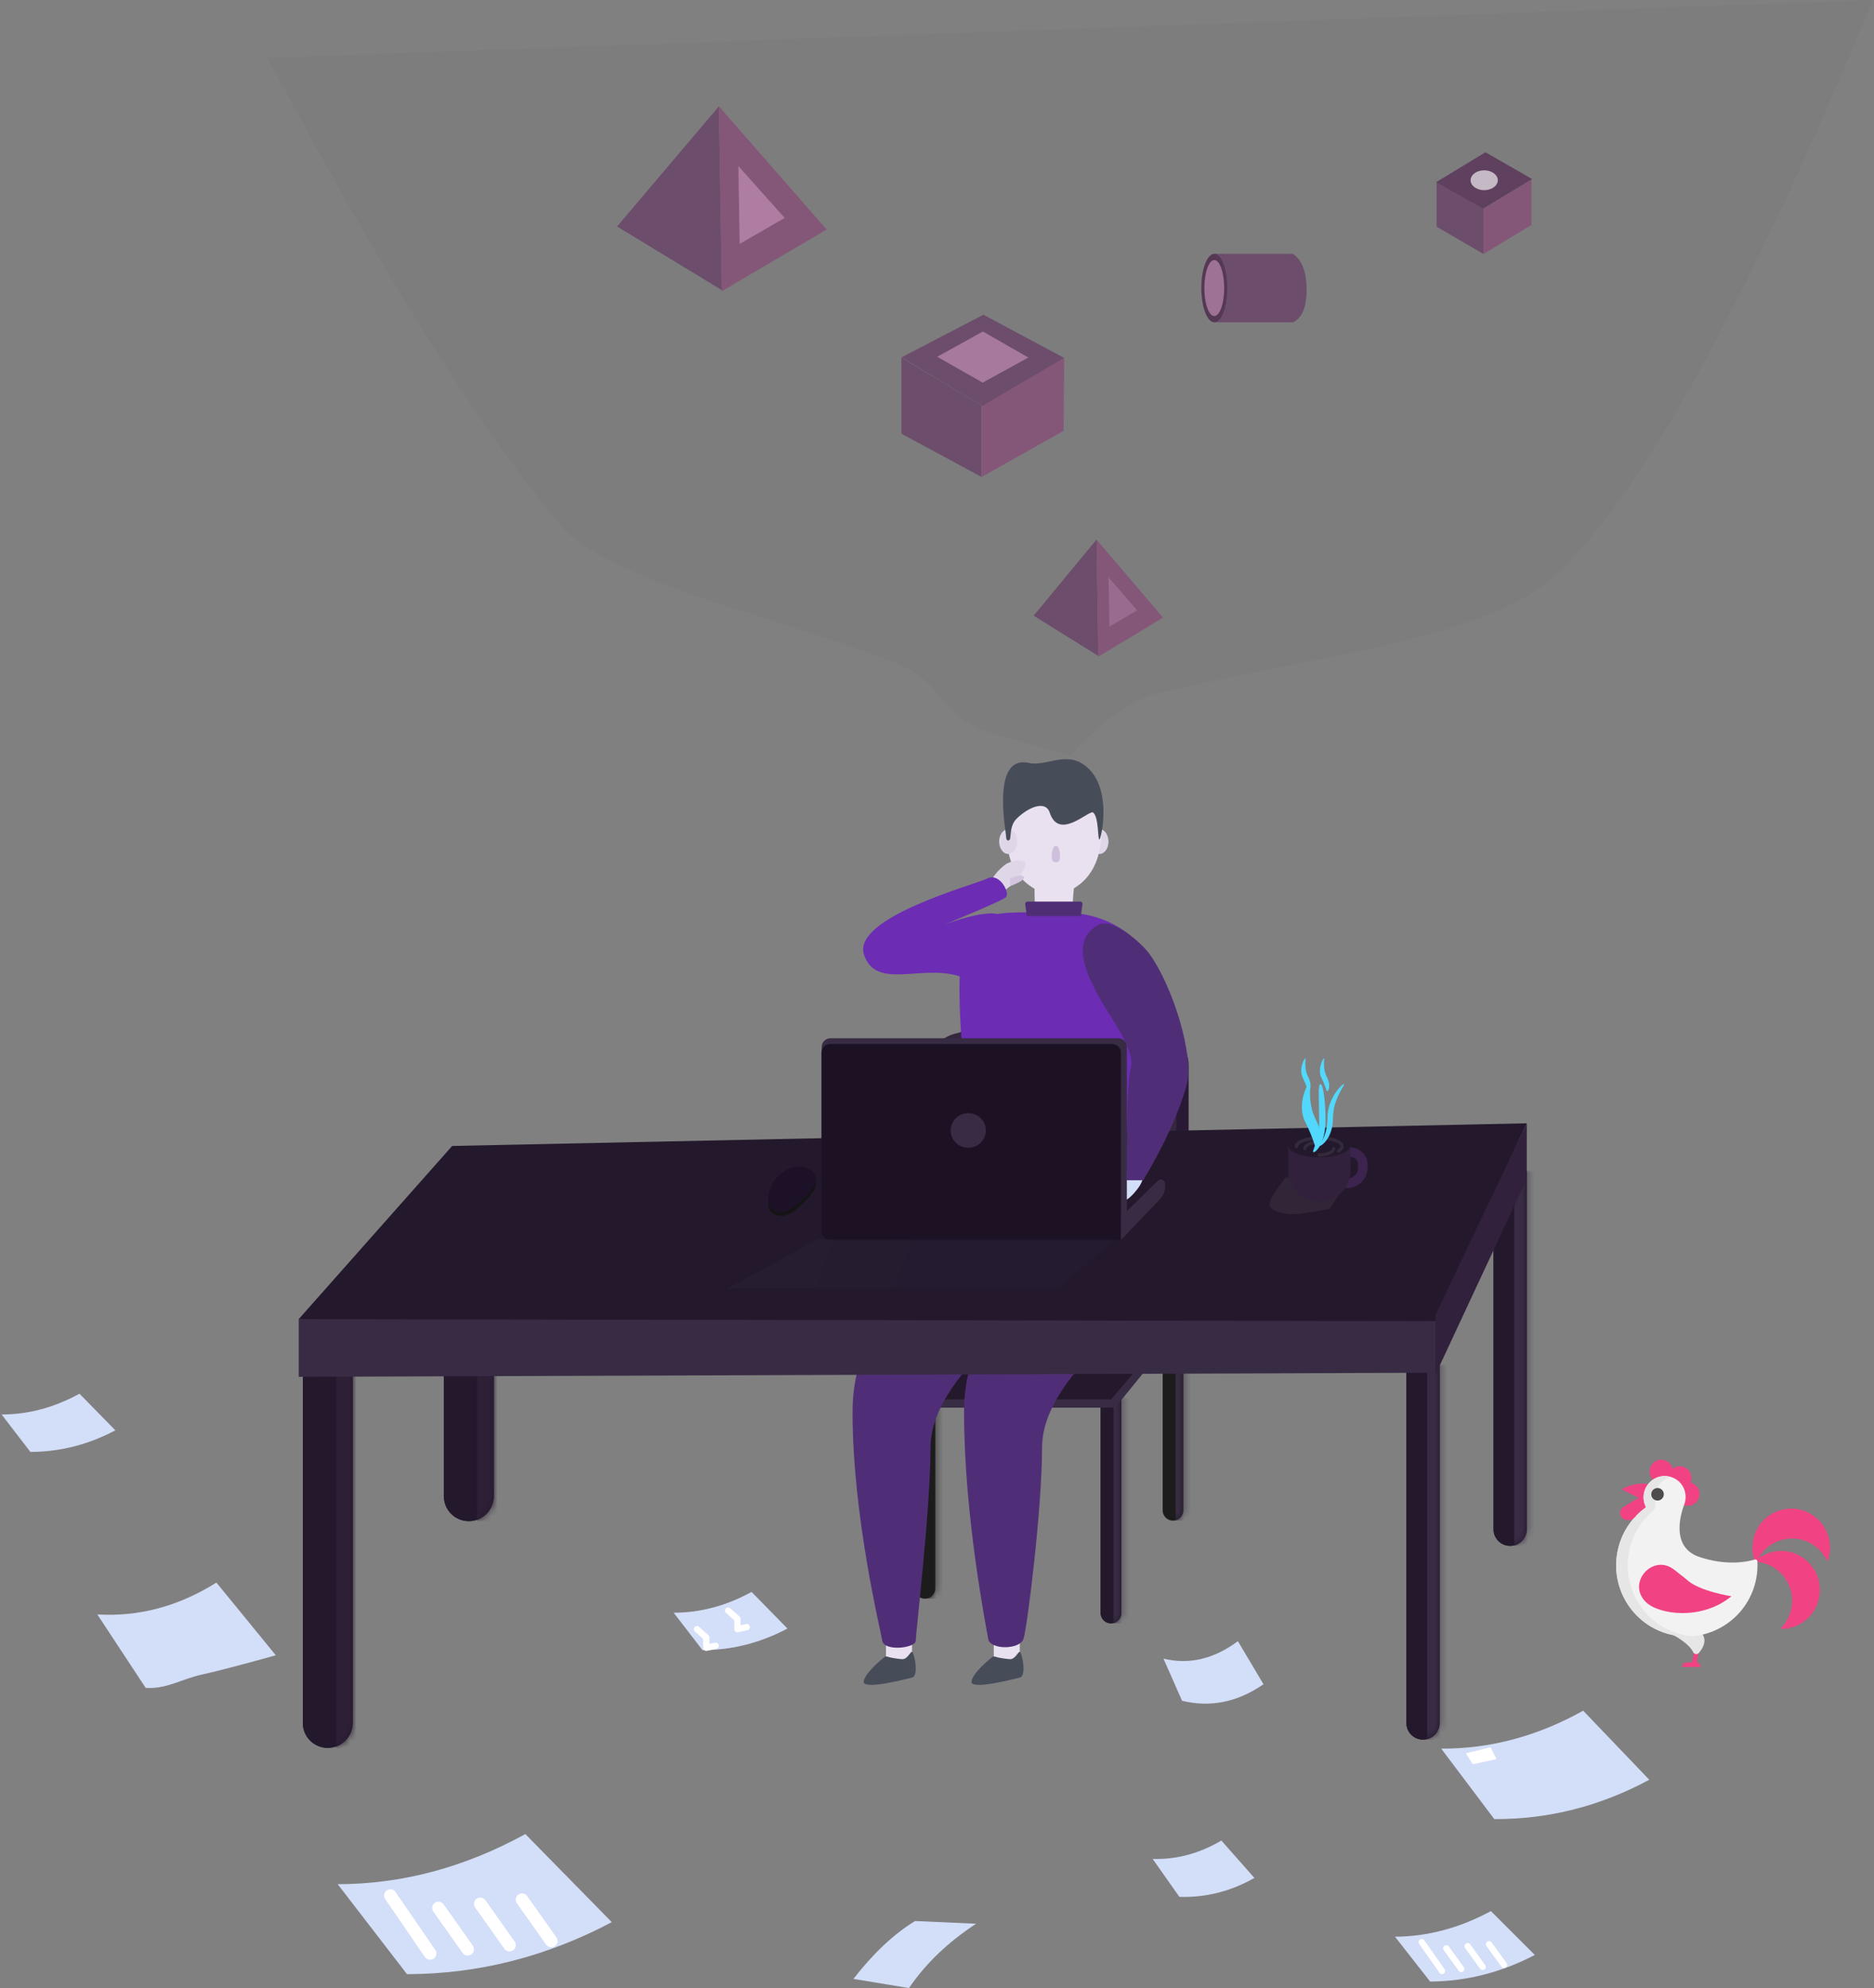 <svg xmlns="http://www.w3.org/2000/svg" xmlns:xlink="http://www.w3.org/1999/xlink" width="298" height="316"><rect width="100%" height="100%" fill="#808080" stroke="none"/><style><![CDATA[.B{fill-rule:nonzero}.C{fill:#fff}.D{fill:#24192c}.E{fill:#1c1c1c}.F{fill:#382b44}.G{fill:#d3def8}.H{fill:#6c4d6b}.I{stroke-linecap:round}.J{stroke-linejoin:round}.K{opacity:.63}.L{fill:#845778}.M{stroke:#fff}.N{fill:#e9e1f0}.O{fill:#474c59}.P{fill:#ca94bb}.Q{fill:#f14284}.R{stroke-opacity:.14}]]></style><defs><path d="M0 0h3.288v34.28a1.64 1.64 0 0 1-1.644 1.636A1.64 1.64 0 0 1 0 34.279V0z" id="A"/><path d="M0 0h3.288v34.28a1.64 1.64 0 0 1-1.644 1.636A1.64 1.64 0 0 1 0 34.279V0z" id="B"/><path d="M0 0h3.288v34.28a1.64 1.64 0 0 1-1.644 1.636A1.64 1.64 0 0 1 0 34.279V0z" id="C"/><path d="M0 0h7.917v55.694a3.95 3.95 0 0 1-3.958 3.939A3.95 3.95 0 0 1 0 55.694V0z" id="D"/><path d="M0 .328h7.917v54.055a3.95 3.95 0 0 1-3.958 3.939A3.95 3.95 0 0 1 0 54.383V.328z" id="E"/><path d="M0 0h5.278v57.006c0 1.45-1.18 2.626-2.64 2.626S0 58.457 0 57.006V0z" id="F"/><path d="M0 0h5.278v57.006c0 1.45-1.18 2.626-2.64 2.626S0 58.457 0 57.006V0z" id="G"/><linearGradient x1="59.562%" y1="38.775%" x2="4.972%" y2="36.177%" id="H"><stop stop-color="#3a5bff" offset="0%"/><stop stop-color="#d6e2fc" offset="100%"/></linearGradient><path id="I" d="M42.552 9.195C60.85 43.62 76.424 68.447 89.276 83.672c7.23 8.565 34.994 14.645 52.564 21.44 9.33 3.61 6.294 8.57 16.687 11.68l11.68 3.337c5.203-5.695 9.93-9.03 14.184-10.01 27.145-6.25 52.48-8.646 63.41-19.1C261.3 78.13 277.987 47.788 297.863 0"/><path id="J" d="M155.333 163.454h27.74c3.28 0 5.937 2.645 5.937 5.908v29.874h-39.614v-29.874c0-3.263 2.658-5.908 5.937-5.908z"/><path id="K" d="M0 0h3.288v34.28a1.64 1.64 0 0 1-1.644 1.636A1.64 1.64 0 0 1 0 34.279V0z"/><path id="L" d="M2.055 0h3.288v35.914H2.055z"/><path id="M" d="M5.023 57.645c-.28.24-2.955 2.34-3.25 3.804s6.5-.293 7.682-.585.295-4.097 0-4.097-.675 1.1-1.477 1.17c-.236.02-1.66-.177-2.068-.293-.455-.128-.607-.24-.886 0z"/><path id="N" d="M0 0h7.917v55.694a3.95 3.95 0 0 1-3.958 3.939A3.95 3.95 0 0 1 0 55.694V0z"/><path id="O" d="M0 .328h7.917v54.055a3.95 3.95 0 0 1-3.958 3.939A3.95 3.95 0 0 1 0 54.383V.328z"/><path id="P" d="M0 0h5.278v57.006c0 1.45-1.18 2.626-2.64 2.626S0 58.457 0 57.006V0z"/><path id="Q" d="M12.638 221.532c-4.004 2.2-8.132 3.302-12.384 3.308l4.577 5.948c4.7-.007 9.207-1.15 13.516-3.432l-5.71-5.825z"/><path id="R" d="M208.106 173.453c.165-.083.634-.867-.094-2.29s-.295-3.04-.46-2.956-1.084 1.778-.356 3.2.745 2.13.9 2.045z"/></defs><g fill="none" fill-rule="evenodd"><g class="B"><g opacity=".568"><use xlink:href="#I" fill="#d8d8d8" fill-opacity=".073"/><use xlink:href="#I" opacity=".163" fill="#000" fill-opacity=".08"/></g><use xlink:href="#J" fill="#291935"/><use xlink:href="#J" x="-1.949" y="0.651" fill="#33283d"/><ellipse fill="#dfd7e7" transform="matrix(-1 0 0 1 213.099 120.129)" cx="38.269" cy="13.641" rx="1.44" ry="1.974"/><path d="M164.51 141.277c-4.097-2.422-5.273-6.68-3.528-12.77 2.638-9.2 14.177-2.16 14.177 3.29 0 2.81-.502 7.075-4.39 9.407-.155 1.708-.382 3.463.103 5.395.66 2.63-7.253 3.29-6.594.987.515-1.798.226-3.796.23-6.307z" class="N"/><g fill="#dfd7e7"><ellipse cx="160.324" cy="133.77" rx="1.44" ry="1.974"/><path d="M155.7 141.184l1.984-1.31c.453-.828 1.115-1.596 1.985-2.304 1.305-1.062 4.007-1.162 3.303.325s-2.024 2.802-2.316 2.957c-.195.103-1.222.98-3.083 2.63l-1.873-2.295z"/></g><path d="M160.62 140.86l.09-.034c1.63-.628 2.32-1.118 2.07-1.47-.253-.36-.983-.252-2.19.32l.03 1.185z" fill="#d2c5dd"/><path d="M158.676 145.282c1.65-.343 5.427-.246 8.283-.315 6.975-.168 13.147 1.63 17.104 9.525 1.242 2.478-.85 11.36-1.32 16.118-.605 6.12-1.896 9.044-2.638 13.486-.82 4.915-1.134 11.206-3.627 13.486-7.913 7.236-14.07-.092-19.452-.987-9.392-1.562-4.624-8.1-3.928-25 .153-3.723-.724-10.418-.484-16.407-6.112-1.96-13.32 2.246-15.217-3.43-1.978-5.92 17.627-11.13 19.605-12.117s3.627 2.303 2.967 2.96c-.44.44-5.436 2.614-15 6.525 6.712-3.003 11.277-4.285 13.694-3.846z" fill="#6c2cb4"/><path d="M163.418 143.31h8.32c.22 0 .396.176.396.394a.39.39 0 0 1-.004.056l-.265 1.853h-8.572l-.265-1.853c-.03-.215.12-.415.336-.445.018-.003.037-.004.056-.004z" fill="#502e76"/><path d="M173.842 129.165c.905.73.7 4.446.99 4.276s1.962-7.582-1.648-11.184c-3.297-3.29-6.594-.33-9.56-.987-6.098-1.352-3.627 10.855-3.627 11.84 0 .658.66.658.66 0 .1-.5 0-1.974.99-2.96 1.838-1.833 4.616-3.012 5.275-.987 1.49 4.574 6.28-.52 6.924 0z" class="O"/><path d="M167.907 137.06c.364 0 .66-.078.66-.987s-.295-1.645-.66-1.645-.66.736-.66 1.645.295.987.66.987z" fill="#cec0db"/></g><g transform="translate(135.572 205.794)"><g transform="translate(39.452 16.325)"><use xlink:href="#K" class="B E"/><use xlink:href="#K" id="D" class="B D"/><mask id="T" class="C"><use xlink:href="#A"/></mask><use xlink:href="#L" mask="url(#T)" class="B F"/></g><g transform="translate(9.863 12.407)"><use xlink:href="#K" class="B E"/><mask id="U" class="C"><use xlink:href="#B"/></mask><use xlink:href="#L" mask="url(#U)" class="B E"/></g><g transform="translate(49.315)"><use xlink:href="#K" class="B E"/><mask id="V" class="C"><use xlink:href="#C"/></mask><use xlink:href="#L" mask="url(#V)" class="B F"/></g><g class="B"><path d="M5.318 53.84h4.137v4.682H5.318z" class="N"/><use xlink:href="#M" class="O"/><path d="M22.456 53.84h4.137v4.682h-4.137z" class="N"/><use xlink:href="#M" x="17.137" class="O"/><path d="M12.164 17.957h29.59l8.22-10.12L48 7.183l-14.137 6.53c-10.777.15-18 .584-21.698 1.306s-3.69 1.7 0 2.938z" class="F"/><path d="M12.493 16.65h28.603l7.562-8.815L34.192 6.53c-10.515.73-17.1 1.71-19.726 2.938s-3.293 3.624-1.973 7.183z" class="D"/><g fill="#502e77"><path d="M15.955.293C5.318 1.658 0 7.803 0 18.727 0 35.113 4.432 53.255 4.728 55.01s5.318 1.17 5.318 0S12.4 33.943 12.4 24.287c0-6.437 5.417-13.85 16.25-22.24L15.955.293z"/><path d="M33.684.293c-10.637 1.366-15.955 7.5-15.955 18.435 0 16.386 3.546 34.236 3.84 35.99s5.023 1.756 5.614 0 2.955-20.775 2.955-30.432c0-6.437 5.417-13.85 16.25-22.24L33.684.293z"/></g></g></g><g transform="translate(47.5 178.239)"><g transform="translate(.66 39.958)"><use xlink:href="#N" class="B E"/><use xlink:href="#N" id="G" class="B D"/><mask id="X" class="C"><use xlink:href="#D"/></mask><path fill="#2d1f36" mask="url(#X)" d="M5.278 0h7.917v59.632H5.278z" class="B"/></g><g transform="translate(23.09 5.227)"><g class="B"><use xlink:href="#O" class="E"/><use xlink:href="#O" class="D"/></g><mask id="Y" class="C"><use xlink:href="#E"/></mask><path fill="#2d1f36" mask="url(#Y)" d="M5.278-1.31h7.917v59.632H5.278z" class="B"/></g><g transform="translate(176.145 38.647)"><g class="B"><use xlink:href="#P" class="E"/><use xlink:href="#P" class="D"/></g><mask id="Z" class="C"><use xlink:href="#F"/></mask><path mask="url(#Z)" d="M3.3 0h5.278v59.632H3.3z" class="B F"/></g><g transform="translate(189.999 7.848)"><g class="B"><use xlink:href="#P" class="E"/><use xlink:href="#P" class="D"/></g><mask id="a" class="C"><use xlink:href="#G"/></mask><path mask="url(#a)" d="M3.3 0h5.278v59.632H3.3z" class="B F"/></g><g class="B"><path d="M0 31.44l180.763-.655v9.174L0 40.613z" class="F"/><path d="M24.4 3.916L195.277.312l-14.514 31.454L0 31.44z" class="D"/><path fill="#31213c" d="M180.76 30.79L195.286.306l-.004 8.848-14.527 31.138z"/></g></g><g class="B"><path d="M184.78 187.103h-5.7l-.354 6.783z" class="D"/><path d="M181.137 185.97c.875.654.786 1.666-.267 3.036-1.58 2.055-2.752 2.412-3.997 1.87-.83-.36-1.245-1.445-1.245-3.25l2.752-1.33 2.757-.327z" class="G"/><path d="M174.577 147.042c2.296-1.308 6.926 2.825 8.2 4.58 3.734 5.142 7.216 16.356 5.904 20.936-1.29 4.5-3.585 9.515-6.888 15.048h-2.624c-.06-10.032.16-16.03.656-17.992.745-2.944-3.936-8.832-5.248-11.45s-4.673-8.46 0-11.122z" fill="#502e77"/><path d="M132.055 165.034h45.746c.767 0 1.39.62 1.39 1.382v29.76h-46.285c-.75 0-1.366-.594-1.39-1.34l-.85-28.377c-.023-.763.58-1.4 1.347-1.423l.04-.001z" class="F"/><path d="M132.013 165.95h44.854c.767 0 1.39.62 1.39 1.382v29.76h-46.244c-.767 0-1.39-.62-1.39-1.382v-28.377c0-.764.622-1.382 1.39-1.382z" fill="#1c1224"/><g class="F"><path d="M178.257 197.092l6.24-6.527a2.76 2.76 0 0 0 .765-1.906v-.498c0-.37-.302-.67-.674-.67-.177 0-.347.07-.473.193l-5.858 5.744v3.664z"/><ellipse cx="153.974" cy="179.689" rx="2.802" ry="2.748"/></g><path d="M98.125 36.004L114.32 16.9l.472 29.22z" class="H"/><path d="M114.79 46.28l16.666-9.793L114.32 16.9z" class="L"/><path d="M117.622 38.76l7.157-4.118-7.36-8.235z" class="K P"/><path d="M164.367 97.867l10.002-12.1.29 18.505z" class="H"/><path d="M174.66 104.375l10.293-6.202-10.585-12.405z" class="L"/><path fill="#a6799d" d="M176.41 99.612l4.42-2.608-4.546-5.216z" class="K"/><path d="M143.334 56.844l12.756 7.613v11.36l-12.756-6.888z" class="H"/><path d="M156.1 64.367l13.128-7.523-.093 11.638-13.035 7.335z" class="L"/><path d="M156.38 50.027l12.813 6.856-12.99 7.635-12.847-7.714z" class="H"/><path d="M156.304 52.688l7.217 4.146-7.255 3.99-7.234-4.114z" class="K P"/><path d="M228.444 28.82l7.46 4.395v7.157l-7.46-4.34z" class="H"/><path d="M235.905 33.158l7.625-4.62v7.213l-7.625 4.62z" class="L"/><path fill="#5f405e" d="M236.22 24.204l7.418 4.262-7.808 4.707-7.438-4.226z"/><ellipse cx="236.014" cy="28.651" rx="2.163" ry="1.578" class="C K"/><path d="M265.325 242.227c-.847.586-1.405.9-1.675.97-1.4.318-2.69-.513-2.345.324.67 1.618 1.12 5.74 1.675 7.12 1.172 2.913-1.026 4.532 0 6.798s9.044 9.064 15.41 9.387 19.763-4.532 21.103-6.15c.893-1.08 1.34-2.482 1.34-4.208l-35.507-14.243z" fill="url(#H)" opacity="0"/><path fill="url(#H)" opacity=".02" d="M130.064 196.933L115.78 204.8h52.59l8.765-7.877z"/><path d="M122.97 192.934c1.356.68 2.602.33 4.38-1.328s3.19-3.326 1.947-4.66-3.693-1.072-5.47.586-2.212 4.723-.856 5.403z" fill="#141414"/><path d="M122.86 192.27c1.128 1.004 2.712.316 4.49-1.34s3.19-3.326 1.947-4.66-3.693-1.072-5.47.586-2.093 4.412-.966 5.416z" fill="#1c1127"/><g class="G"><path d="M34.412 251.556c-6.014 3.773-12.327 5.46-18.94 5.062L23.17 268.3c3.34.2 5.678-1.396 8.844-2.1 2.51-.558 6.46-1.587 11.845-3.088l-9.446-11.558z"/><use xlink:href="#Q"/><use xlink:href="#Q" x="106.874" y="31.508"/><path d="M196.846 260.867c-3.812 2.843-7.757 3.768-11.835 2.777l2.958 6.702c4.508 1.096 8.825.22 12.95-2.628l-4.073-6.85zm54.914 11.05c-7.287 4.066-14.815 6.077-22.583 6.033l8.44 11.2c8.6.048 16.806-2.035 24.65-6.25l-10.506-10.974z"/></g></g><path d="M214.085 183.147h.654c1.093 0 1.98.882 1.98 1.97v.492c0 1.36-1.108 2.462-2.474 2.462h-.495" stroke="#3d244e" stroke-width="1.5"/><g class="B"><path d="M194.22 292.56c-3.5 2.065-7.142 3.038-10.927 2.92l4.25 6.035c4.185.13 8.162-.872 11.93-3.01l-5.255-5.946z" class="G"/><path d="M204.517 187.086c-1.838 2.29-2.717 3.766-2.638 4.424.12.988 1.876 1.377 3.348 1.475.98.065 3.052-.216 6.214-.843l1.32-2.054-8.243-3.002z" fill-opacity=".184" opacity=".3" class="C"/><path d="M145.506 305.353c-3.366 2.06-6.63 5.126-9.793 9.2l8.83 1.458c2.647-3.893 6.207-7.302 10.68-10.227l-9.717-.43z" class="G"/><g transform="matrix(0 -1 1 0 191.032 51.231)"><path d="M0 2.183h10.885v12.372c-.977 1.456-2.874 2.183-5.7 2.183S.647 16.01 0 14.556V2.183z" class="H"/><ellipse fill="#553854" cx="5.443" cy="2.062" rx="5.443" ry="2.062"/><ellipse cx="5.443" cy="2.062" rx="4.453" ry="1.577" class="K P"/></g><path d="M204.843 182.077h9.896v4.024c0 2.72-2.215 4.923-4.948 4.923s-4.948-2.204-4.948-4.923v-4.024z" fill="#31213c"/><ellipse cx="209.791" cy="182.077" rx="4.948" ry="1.884" class="D"/></g><g stroke="#8f909c" class="I J R"><path d="M212.84 182.958c.367-.212.58-.464.58-.735 0-.574-.96-1.065-2.312-1.262m-1.318.586c-1.275 0-2.3.455-2.3 1.015m2.3 1.015c1.275 0 2.3-.455 2.3-1.015" stroke-width=".5"/><path d="M210.12 180.87c-2.186 0-3.958.606-3.958 1.354" stroke-width=".56"/></g><path d="M62.077 301.307l6.314 9.2m1.33-7.23l4.652 6.564m1.994-7.22l4.653 6.564m1.994-7.22l4.652 6.564" stroke-width="2" class="I J M"/><path d="M83.54 291.53c-9.65 5.295-19.595 7.953-29.84 7.97l11.02 14.302c11.326-.02 22.182-2.777 32.567-8.27L83.54 291.53z" class="B G"/><path d="M62.077 301.307l6.314 9.2m1.33-7.23l4.652 6.564m1.994-7.22l4.653 6.564m1.994-7.22l4.652 6.564" stroke-width="2" class="I J M"/><path d="M237.08 303.773c-4.94 2.678-10.023 4.036-15.25 4.074l5.585 7.13c5.78-.042 11.33-1.452 16.644-4.23l-6.978-6.974z" class="B G"/><path d="M226.082 308.7l3.227 4.595m.68-3.6l2.378 3.282m1.02-3.62l2.378 3.282m1.02-3.6l2.378 3.282" class="I J M"/><g fill="#52d7fd" class="B"><path d="M208.893 183.147c.446 0 1.888-1.66 1.888-4.923s-.36-5.908-.807-5.908-.202 2.645-.202 5.908-1.325 4.923-.88 4.923z"/><path d="M209.834 182.163c.322 0 2.133-1.29 2.133-4.447s2.07-5.4 1.748-5.4-2.622 2.242-2.622 5.4-1.58 4.447-1.26 4.447z"/><path d="M209.39 182.467c.33-.167 1.268-1.734-.188-4.577s-.6-6.08-.92-5.913-2.167 3.556-.712 6.4 1.5 4.258 1.82 4.09z"/><use xlink:href="#R" opacity=".624"/><use xlink:href="#R" x="2.968" opacity=".624"/></g><path d="M110.833 258.966l1.484 1.313v1.64l1.484-.328m1.98-5.58l1.484 1.313v1.64l1.484-.328" class="I J M"/><g class="B"><path d="M233.1 278.688l3.937-.952.922 1.88-3.748.824z" class="C"/><g transform="matrix(-1 0 0 1 291 232)"><g class="Q"><path d="M21.998 32.237h-.064l-.638-3.352-.72.14.612 3.214a.58.58 0 0 0-.576.58v.16h2.896a.74.74 0 0 0-.734-.74H22zM23.18 7.17l.027.072-.055.02a1.84 1.84 0 0 1-.557.086 1.86 1.86 0 0 1-1.856-1.866c0-.886.614-1.628 1.438-1.82-.094-.223-.145-.468-.145-.726a1.86 1.86 0 0 1 1.855-1.866 1.84 1.84 0 0 1 1.144.397A1.86 1.86 0 0 1 26.837.024a1.86 1.86 0 0 1 1.855 1.867 1.86 1.86 0 0 1-.536 1.312c-.658-.447-.555 1.35-1.385 1.457-.67.086-1.116.626-1.6 1.026-1.084.912.204 1.2-2 1.484zm9.94-2.428l-3.516 1.745c.064-.445-1.9-.58-2.017-1.047-.123-.456 1.593-1.2 1.312-1.55 0 0 2.263-.378 4.22.853z"/><path d="M32.864 7.543a1.1 1.1 0 0 1 .04 1.85 1.48 1.48 0 0 1-.819.248c-.32 0-.64-.104-.902-.306-.157-.177-1.786 1.127-1.953.96-.45-.45-.964-.424-1.48-.792.18-.34-.22-3.674-.163-4.063l2.85.634 2.43 1.468z"/></g><path d="M24.916 27.906s-2.44 1.235-3.167 2.716a.54.54 0 0 1-.894.118c-.602-.697-1.283-1.832-.617-2.92 1.352-3.052 6.206-2.682 4.678.086z" fill="#e6e6e6"/><g class="Q"><path d="M6.323 7.8c3.4.1 6.085 2.937 5.995 6.358a6.21 6.21 0 0 1-.534 2.366c-.868-2.265-3.024-3.9-5.586-3.967s-4.8 1.45-5.787 3.665c-.284-.74-.43-1.55-.41-2.392.1-3.42 2.92-6.12 6.32-6.03z"/><path d="M12.03 16.248a6.16 6.16 0 0 0-5.592 3.958C5.51 22.61 6.18 25.24 7.922 26.92a6.11 6.11 0 0 1-2.376-.417c-3.173-1.235-4.75-4.824-3.52-8.015a6.15 6.15 0 0 1 7.968-3.542c.782.304 1.466.753 2.036 1.302z"/></g><path d="M11.55 16.177a.32.32 0 0 1 .413-.289c1.074.33 4.335 1.07 8.77-.394 4.513-1.5 3.104-6.536 2.475-8.252l-.027-.072c-.498-1.33-.145-2.853.94-3.765.475-.4 1.067-.673 1.736-.76.83-.107 1.644.1 2.302.557a3.38 3.38 0 0 1 .742.686 3.34 3.34 0 0 1 .619 1.218 3.4 3.4 0 0 1 .086 1.38 3.36 3.36 0 0 1-.358 1.101 11.24 11.24 0 0 1 1.453 1.229l.26.304a1.48 1.48 0 0 0 .224.213c1.274 1.446 2.194 3.24 2.597 5.27 1.217 6.136-2.754 12.102-8.865 13.302-1.596.314-3.184.266-4.678-.087-4.1-.967-7.518-4.236-8.455-8.633a11.4 11.4 0 0 1-.234-3.01z" fill="#f2f2f2"/><path d="M33.78 14.605c-.403-2.03-1.323-3.824-2.597-5.27a1.48 1.48 0 0 1-.224-.213l-.26-.304a11.24 11.24 0 0 0-1.453-1.229c.18-.34.303-.712.358-1.1a3.4 3.4 0 0 0-.086-1.38 3.34 3.34 0 0 0-.619-1.218c-.212-.266-.463-.497-.742-.686-.658-.447-1.47-.664-2.302-.557-.172.022-.34.057-.5.103a3.39 3.39 0 0 1 .967.454 3.38 3.38 0 0 1 .742.686 3.34 3.34 0 0 1 .619 1.218 3.4 3.4 0 0 1 .086 1.38l-.02.13c-.115.632.098 1.274.578 1.697l.538.505.26.304a1.48 1.48 0 0 0 .224.213c1.274 1.446 2.194 3.24 2.597 5.27 1.217 6.136-2.754 12.102-8.865 13.302a11.14 11.14 0 0 1-1.219.17c1 .083 2.025.032 3.055-.17 6.1-1.2 10.082-7.166 8.865-13.302z" fill="#e6e6e6"/><path d="M24.794 17.496c3.294-2.584 7.478 1.956 4.616 5.017l-.118.122c-1.958 1.97-8.792 3.05-13.625-.903 0 0 5.303-.82 7.18-2.708l1.947-1.527z" class="Q"/><circle fill="#4d4d4d" cx="27.422" cy="5.522" r="1"/></g></g></g></svg>